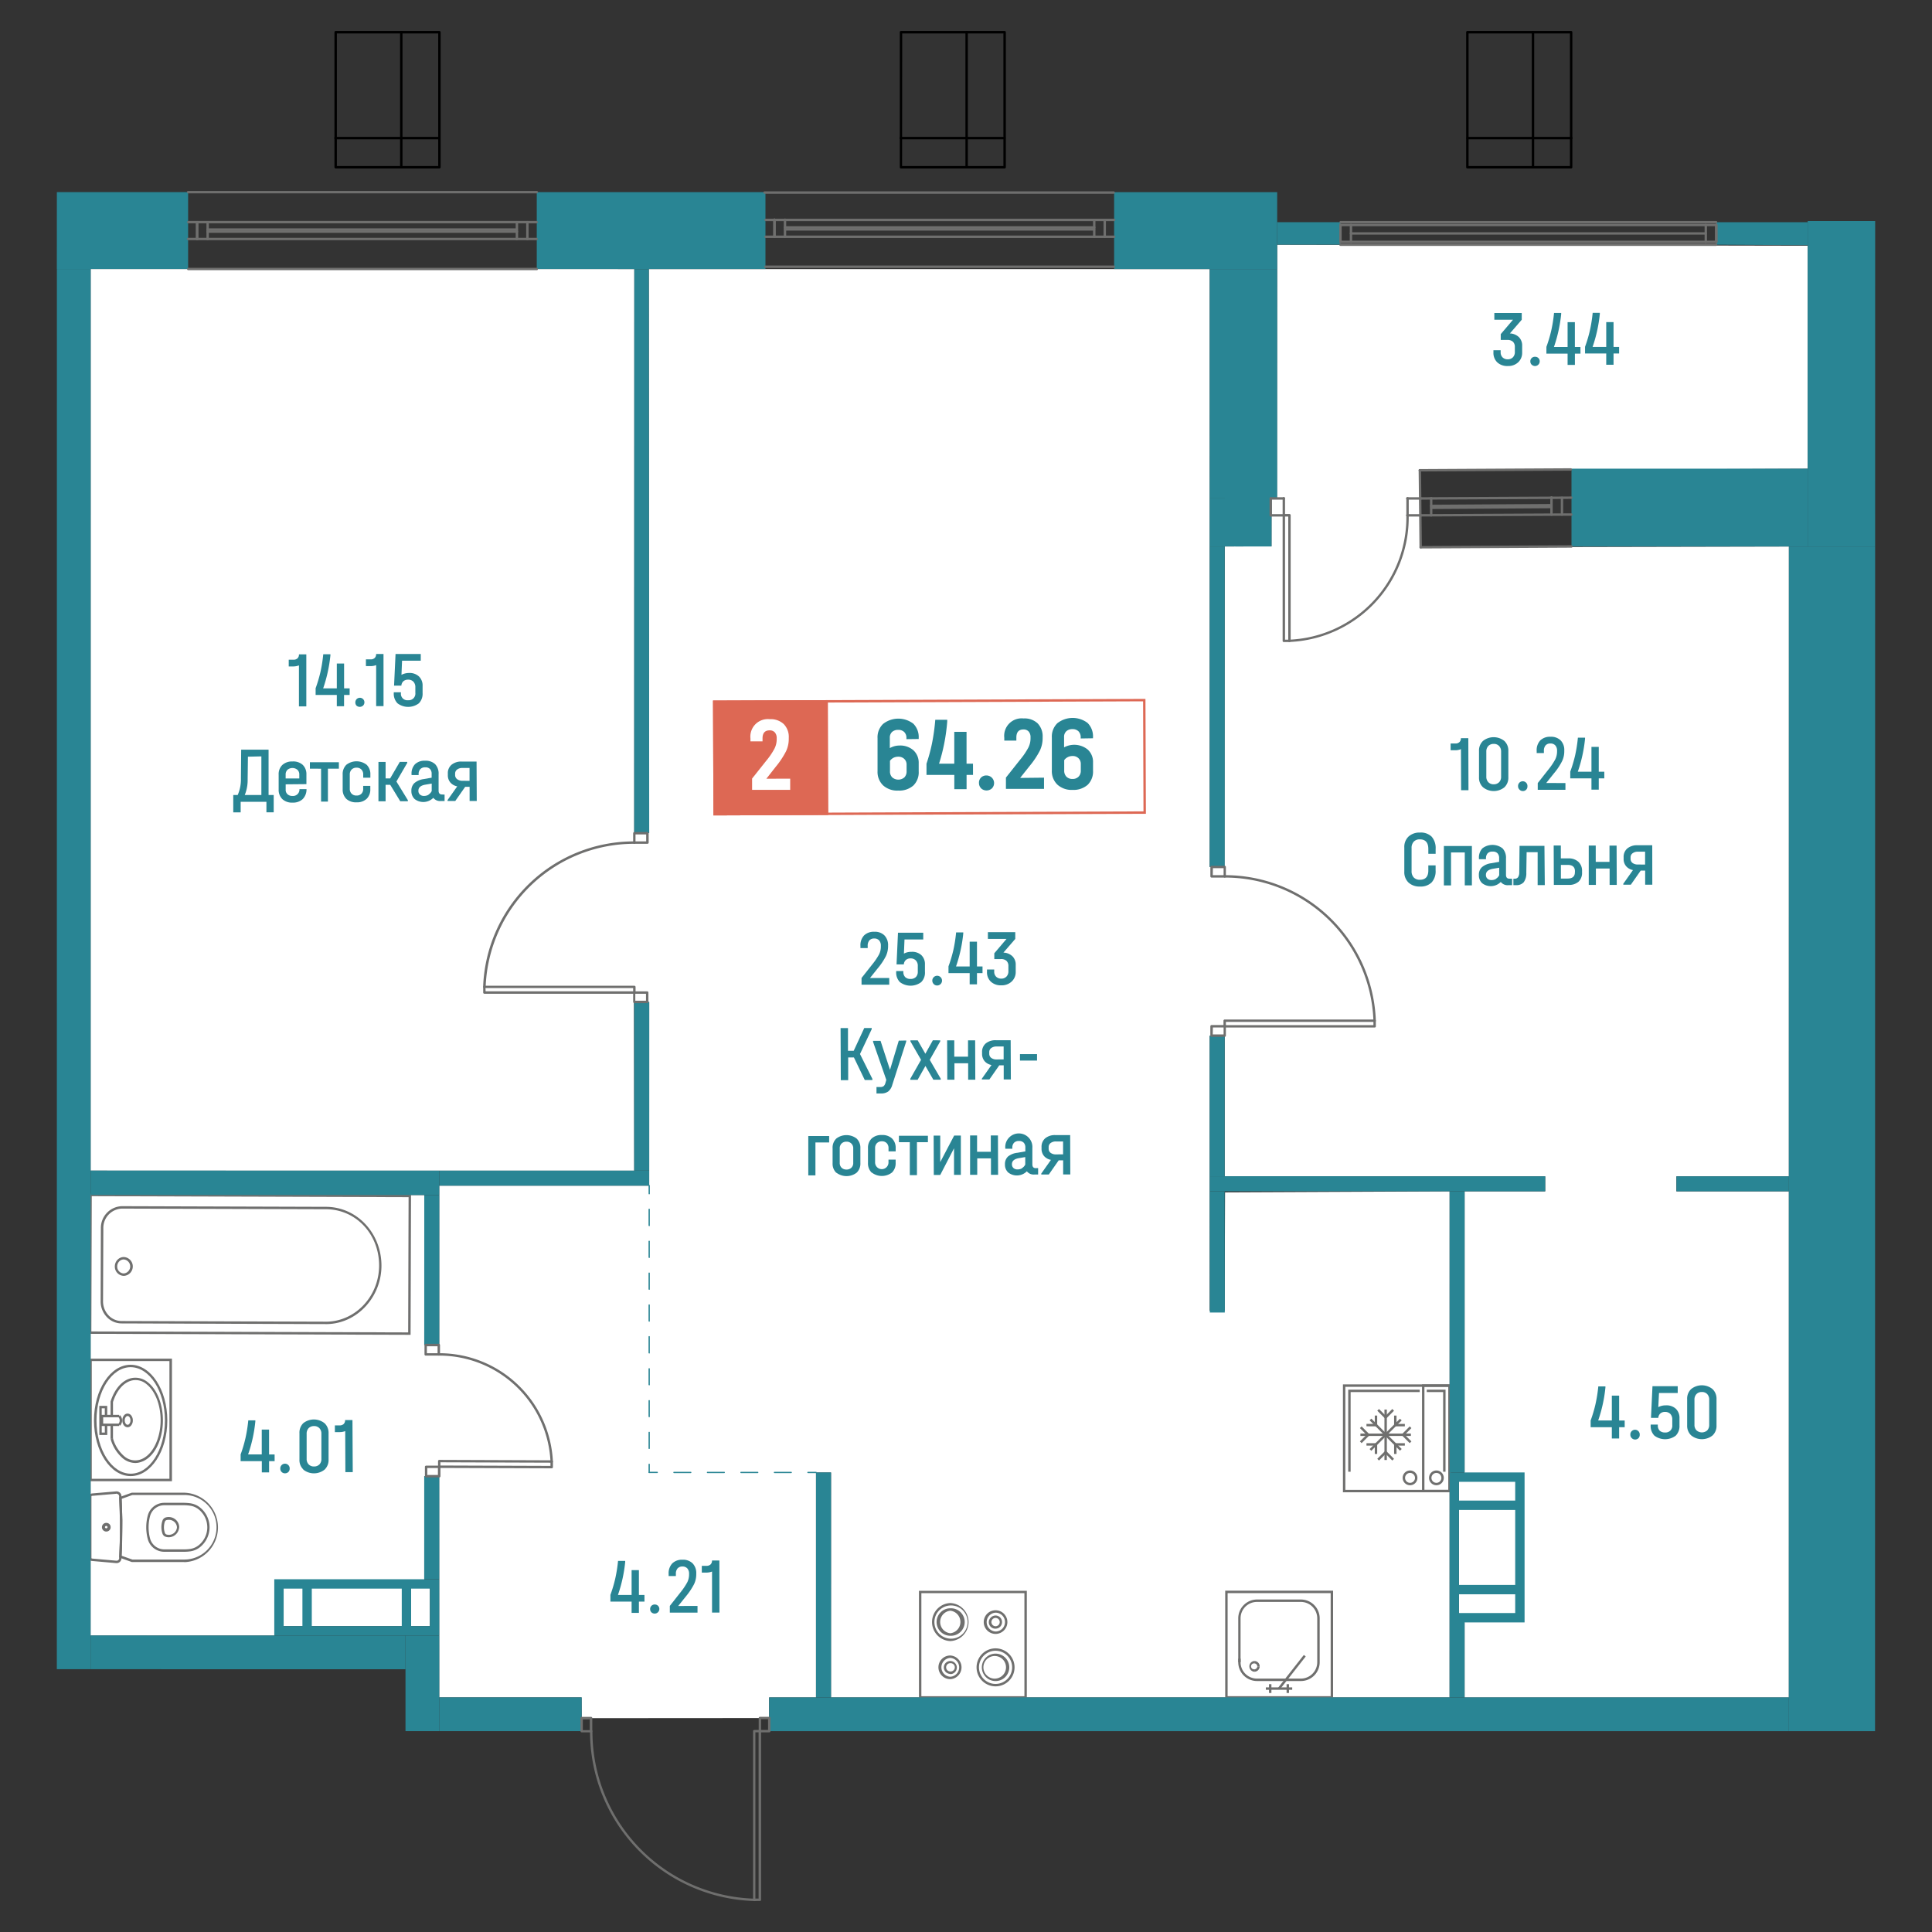 <svg xmlns="http://www.w3.org/2000/svg" viewBox="0 0 600 600"><rect x="0" y="0" width="600" height="600" fill="#333333" stroke="none"/><defs><style>.cls-1{fill:#fff;}.cls-2{fill:#298594;}.cls-3{fill:#6f6f6e;}.cls-4{fill:#dd6854;}</style></defs><g id="_подложка_квартиры" data-name="_подложка квартиры"><polygon class="cls-1" points="180.65 533.59 238.86 533.55 238.86 527.15 253.42 527.15 253.42 457.29 258.08 457.29 258.07 527.15 450.18 527.16 450.19 369.98 380.45 370.3 380.32 407.05 375.67 407.05 375.67 321.66 380.33 321.66 380.33 365.32 479.88 365.32 479.88 369.98 454.84 369.98 454.84 457.28 453.1 460.19 453.1 500.94 454.84 503.86 454.84 527.16 555.55 527.16 555.55 369.98 520.62 369.98 520.62 365.32 555.55 365.33 555.56 169.73 441.2 169.97 440.94 146.06 561.38 145.57 561.38 76.32 396.64 76 396.56 154.73 394.89 154.81 394.87 169.64 380.34 169.72 380.25 269.2 375.68 269.27 375.68 83.56 201.5 83.56 201.57 258.67 196.96 258.78 196.99 83.56 28.15 83.55 28.14 363.56 196.96 363.57 196.88 311.18 201.62 311.18 201.61 368.23 136.41 368.22 136.41 417.7 131.75 417.7 131.76 371.13 28.14 371.13 28.13 507.93 85.18 507.93 88.09 505 133.5 505.01 133.5 493.36 131.75 490.45 131.75 458.45 136.39 458.45 136.41 527.14 180.61 527.14 180.65 533.59"/></g><g id="_площади"><g id="TEXT"><path class="cls-2" d="M95.13,219.38H92.84l0-12.74a4.82,4.82,0,0,1-1.67.33h-1.5v-2.09h1.48a1.7,1.7,0,0,0,1.25-.44,1.59,1.59,0,0,0,.44-1.22h2.29Z"/><path class="cls-2" d="M108.58,215.83h-1.73l0,3.5H104.6l0-3.5-6.58,0v-2.1a42.88,42.88,0,0,0,1.49-5,44.73,44.73,0,0,0,.88-5.54h2.22v.35a45.09,45.09,0,0,1-2.25,10.24l4.24,0,0-7.71h2.26l0,7.71h1.73Z"/><path class="cls-2" d="M110.76,219.2a1.54,1.54,0,0,1,0-2.09,1.46,1.46,0,0,1,1-.41,1.42,1.42,0,0,1,1,.41,1.36,1.36,0,0,1,.41,1,1.38,1.38,0,0,1-.4,1,1.52,1.52,0,0,1-2.08,0Z"/><path class="cls-2" d="M119.11,219.29h-2.29l0-12.74a4.59,4.59,0,0,1-1.67.32h-1.51v-2.1h1.48a1.7,1.7,0,0,0,1.25-.44,1.6,1.6,0,0,0,.44-1.22h2.29Z"/><path class="cls-2" d="M130.12,210.09a3.89,3.89,0,0,1,1.12,2.94v2.22a4.19,4.19,0,0,1-1.16,3.17,5.51,5.51,0,0,1-6.63,0,4.26,4.26,0,0,1-1.16-3.2V215h2.22v.25a2,2,0,0,0,2.23,2.21,2.06,2.06,0,0,0,2.25-2.28v-1.75a2.4,2.4,0,0,0-.61-1.73,2.17,2.17,0,0,0-1.67-.62,2.13,2.13,0,0,0-1.44.49,2,2,0,0,0-.62,1.36h-2.27l.46-9.83,7.83,0v2.09l-5.81,0-.18,4.39A4.87,4.87,0,0,1,127,209,4.23,4.23,0,0,1,130.12,210.09Z"/><path class="cls-2" d="M85,246.9l0,5.37H82.74V249l-8,0,0,3.28h-2.3l0-5.38h1.38a12.14,12.14,0,0,0,1-5.15l.08-8.93,8.51,0,0,14.07Zm-9,0,5.17,0,0-12L77,235l-.09,7A12.27,12.27,0,0,1,76,246.93Z"/><path class="cls-2" d="M88.72,243.58v1.65a1.83,1.83,0,0,0,.58,1.44,2.16,2.16,0,0,0,1.54.52A2,2,0,0,0,93,245.07h2.19A4.27,4.27,0,0,1,94,248.17a4.37,4.37,0,0,1-3.13,1.09,4.41,4.41,0,0,1-3.17-1.07,4,4,0,0,1-1.16-3v-4.61a3.93,3.93,0,0,1,1.13-3,4.43,4.43,0,0,1,3.16-1.1A4.38,4.38,0,0,1,94,237.52a4,4,0,0,1,1.16,3v3Zm.56-4.52a2,2,0,0,0-.57,1.46v1.24l4.24,0v-1.23a1.94,1.94,0,0,0-.59-1.47,2.43,2.43,0,0,0-3.08,0Z"/><path class="cls-2" d="M96.24,238.72v-2l9,0v2h-3.4l0,10.23H99.71l0-10.22Z"/><path class="cls-2" d="M107.58,248.12a4,4,0,0,1-1.16-3l0-4.6a4,4,0,0,1,1.13-3,5.14,5.14,0,0,1,6.33,0,4,4,0,0,1,1.14,3v1h-2.22v-1a2.1,2.1,0,0,0-.56-1.53,2,2,0,0,0-1.52-.58,2.08,2.08,0,0,0-1.53.59,2.14,2.14,0,0,0-.56,1.54l0,4.44a2.05,2.05,0,0,0,.57,1.51,2,2,0,0,0,1.53.57,2,2,0,0,0,1.52-.57,2.09,2.09,0,0,0,.54-1.53v-.89H115v1a4,4,0,0,1-1.12,3,4.37,4.37,0,0,1-3.15,1.1A4.44,4.44,0,0,1,107.58,248.12Z"/><path class="cls-2" d="M126.67,248.51v.32H124.3l-3.12-5.11h-1.43l0,5.13h-2.22l0-12.23h2.22l0,5.13h1.41l3-5.14h2.31v.32l-3.36,5.78Z"/><path class="cls-2" d="M138.07,246.77v2h-1.16a2.67,2.67,0,0,1-2.34-1,4.38,4.38,0,0,1-5.81.37,3.31,3.31,0,0,1-1-2.53,3.12,3.12,0,0,1,.94-2.42,5.62,5.62,0,0,1,2.91-1.24l2.44-.43v-1.19a2.09,2.09,0,0,0-.51-1.51,1.88,1.88,0,0,0-1.46-.52,2,2,0,0,0-1.55.56,2.22,2.22,0,0,0-.52,1.59v.25h-2.2v-.24a4.19,4.19,0,0,1,1.07-3.12,4.25,4.25,0,0,1,3.1-1.09,4.3,4.3,0,0,1,3.15,1.06,4.23,4.23,0,0,1,1.08,3.14l0,5.1c0,.79.36,1.18,1.07,1.18Zm-5,0a2.64,2.64,0,0,0,1-1.1v-2.32l-1.95.33c-1.46.25-2.19.88-2.18,1.88a1.5,1.5,0,0,0,.47,1.19,1.8,1.8,0,0,0,1.28.43A2.66,2.66,0,0,0,133.11,246.8Z"/><path class="cls-2" d="M148.06,248.75h-2.22v-4.39h-1.38l-3.07,4.39H139v-.29l3-4.25a3.75,3.75,0,0,1-2.14-1.2,3.45,3.45,0,0,1-.78-2.29v-.49a3.39,3.39,0,0,1,1.14-2.72,4.66,4.66,0,0,1,3.13-1H148Zm-2.24-6.25,0-4h-2.19a2.56,2.56,0,0,0-1.67.49,1.53,1.53,0,0,0-.62,1.27v.47A1.58,1.58,0,0,0,142,242a2.65,2.65,0,0,0,1.67.48Z"/></g><g id="TEXT-2" data-name="TEXT"><path class="cls-2" d="M276.16,303.72v2.09l-8.6,0v-2.09l3.32-4.2A20.46,20.46,0,0,0,273,296.4a5.4,5.4,0,0,0,.56-2.43v-.25a2.38,2.38,0,0,0-.54-1.67,1.94,1.94,0,0,0-1.51-.59,1.92,1.92,0,0,0-1.53.6,2.52,2.52,0,0,0-.51,1.7v.67h-2.25v-.66a4.41,4.41,0,0,1,1.11-3.25,4.27,4.27,0,0,1,3.19-1.15,4.17,4.17,0,0,1,3.14,1.12,4.31,4.31,0,0,1,1.14,3.15v.24a7.26,7.26,0,0,1-.68,3.06,20,20,0,0,1-2.53,3.78l-2.4,3Z"/><path class="cls-2" d="M286.13,296.62a3.85,3.85,0,0,1,1.12,2.94v2.22A4.15,4.15,0,0,1,286.1,305a5.49,5.49,0,0,1-6.63,0,4.23,4.23,0,0,1-1.15-3.19v-.25h2.22v.25a2.24,2.24,0,0,0,.59,1.65,2.28,2.28,0,0,0,1.64.56,2.31,2.31,0,0,0,1.67-.6,2.27,2.27,0,0,0,.59-1.68V300a2.34,2.34,0,0,0-.61-1.73,2.19,2.19,0,0,0-1.66-.63,2.1,2.1,0,0,0-1.44.5,2,2,0,0,0-.63,1.36h-2.26l.45-9.84,7.84,0v2.1l-5.82,0-.18,4.39a4.76,4.76,0,0,1,2.34-.55A4.23,4.23,0,0,1,286.13,296.62Z"/><path class="cls-2" d="M290,305.63a1.51,1.51,0,1,1,1,.42A1.4,1.4,0,0,1,290,305.63Z"/><path class="cls-2" d="M305.13,302.2h-1.72v3.5h-2.27v-3.5l-6.58,0v-2.09a41.79,41.79,0,0,0,1.5-5,44.82,44.82,0,0,0,.87-5.54h2.22v.34a45.09,45.09,0,0,1-2.25,10.24l4.24,0,0-7.71h2.27l0,7.71h1.72Z"/><path class="cls-2" d="M314.44,297a3.63,3.63,0,0,1,1,2.69v2.1a4,4,0,0,1-1.22,3A4.47,4.47,0,0,1,311,306a4.54,4.54,0,0,1-3.27-1.12,4,4,0,0,1-1.21-3.1v-.69h2.24v.64a2.13,2.13,0,0,0,.61,1.6,2.17,2.17,0,0,0,1.59.59,2.12,2.12,0,0,0,1.61-.64,2.3,2.3,0,0,0,.6-1.69V300a2.13,2.13,0,0,0-.59-1.59,2.42,2.42,0,0,0-1.79-.56h-2v-1.8l3.8-4.47-5.79,0v-2.09l8.5,0v2.1l-3.68,4.25A4.21,4.21,0,0,1,314.44,297Z"/><path class="cls-2" d="M270.93,335.06v.34h-2.37l-3.37-7h-1.78l0,7.05h-2.29l-.07-16.17h2.3l0,7.05h1.78l3.27-7.06h2.32v.34l-3.64,7.73Z"/><path class="cls-2" d="M281.43,323.14v.32l-4.33,13.47a3.91,3.91,0,0,1-1.27,2.05,3.72,3.72,0,0,1-2.27.6H272.2v-2h1.16a1.7,1.7,0,0,0,1.06-.27,2,2,0,0,0,.56-1l.27-.94-4.11-11.81v-.32h2.32l2.94,9,2.72-9.05Z"/><path class="cls-2" d="M292.15,335v.32h-2.29l-2.46-4.28-2.42,4.3h-2.27V335l3.33-5.86-3.3-5.73v-.32H285l2.38,4.16,2.32-4.17H292v.32l-3.26,5.75Z"/><path class="cls-2" d="M296.36,323.08l0,5.08,4.27,0,0-5.07h2.21l.05,12.22h-2.22l0-5.1h-4.26l0,5.1h-2.22l-.05-12.22Z"/><path class="cls-2" d="M313.93,335.24h-2.22v-4.39h-1.38l-3.07,4.39h-2.34V335l3-4.25a3.74,3.74,0,0,1-2.15-1.2,3.51,3.51,0,0,1-.78-2.29v-.49a3.4,3.4,0,0,1,1.14-2.72,4.69,4.69,0,0,1,3.14-1l4.6,0ZM311.69,329l0-4h-2.19a2.63,2.63,0,0,0-1.67.48,1.53,1.53,0,0,0-.61,1.28v.47a1.58,1.58,0,0,0,.62,1.31,2.66,2.66,0,0,0,1.68.48Z"/><path class="cls-2" d="M322.06,327.37v2l-5.3,0v-2Z"/><path class="cls-2" d="M257.5,352.8v2l-4.26,0,0,10.22h-2.22l0-12.22Z"/><path class="cls-2" d="M259.75,364.25a3.89,3.89,0,0,1-1.18-3l0-4.61a3.92,3.92,0,0,1,1.16-3.06,5.2,5.2,0,0,1,6.29,0,3.93,3.93,0,0,1,1.18,3l0,4.61a3.88,3.88,0,0,1-1.16,3,5.2,5.2,0,0,1-6.29,0Zm4.65-1.6a2,2,0,0,0,.58-1.55l0-4.43a2,2,0,0,0-2.1-2.11,2.11,2.11,0,0,0-1.52.56,2.09,2.09,0,0,0-.57,1.57l0,4.43a2.05,2.05,0,0,0,.58,1.54,2.12,2.12,0,0,0,1.52.55A2.07,2.07,0,0,0,264.4,362.65Z"/><path class="cls-2" d="M270.72,364.19a4,4,0,0,1-1.16-3l0-4.61a4,4,0,0,1,1.13-3,4.4,4.4,0,0,1,3.17-1.09,4.36,4.36,0,0,1,3.16,1.07,4,4,0,0,1,1.14,3v1h-2.22v-1a2.17,2.17,0,0,0-.56-1.54,2,2,0,0,0-1.52-.58,2.08,2.08,0,0,0-1.53.59,2.14,2.14,0,0,0-.56,1.54l0,4.44a2.08,2.08,0,1,0,4.16,0v-.89h2.22v1a4,4,0,0,1-1.12,3,5.14,5.14,0,0,1-6.32,0Z"/><path class="cls-2" d="M279.17,354.72v-2l9,0v2h-3.4l0,10.23h-2.22l0-10.23Z"/><path class="cls-2" d="M292,352.67l0,8.23,4.33-8.25h2.07l0,12.22h-2.12l0-8.26L292,364.89h-2l-.05-12.22Z"/><path class="cls-2" d="M303.44,352.63l0,5.07h4.26l0-5.08h2.22l.05,12.23h-2.22l0-5.1-4.26,0,0,5.1h-2.22l0-12.22Z"/><path class="cls-2" d="M322.4,362.76v2h-1.16a2.69,2.69,0,0,1-2.34-1,4.38,4.38,0,0,1-5.8.36,3.28,3.28,0,0,1-1-2.53,3.16,3.16,0,0,1,.94-2.42A5.62,5.62,0,0,1,316,358l2.43-.43v-1.18a2.1,2.1,0,0,0-.51-1.52,1.92,1.92,0,0,0-1.47-.52,2,2,0,0,0-1.55.56,2.18,2.18,0,0,0-.51,1.59v.25h-2.19v-.24a4.19,4.19,0,0,1,1.08-3.12,4.21,4.21,0,0,1,7.33,3.11l0,5.1c0,.79.35,1.18,1.06,1.18Zm-5,0a2.52,2.52,0,0,0,1-1.1v-2.32l-1.95.33c-1.46.25-2.19.88-2.18,1.88a1.53,1.53,0,0,0,.47,1.19,1.8,1.8,0,0,0,1.28.43A2.64,2.64,0,0,0,317.44,362.79Z"/><path class="cls-2" d="M332.39,364.74h-2.22v-4.39h-1.38l-3.07,4.4h-2.34v-.29l3-4.25a3.77,3.77,0,0,1-2.15-1.2,3.45,3.45,0,0,1-.77-2.29v-.49a3.42,3.42,0,0,1,1.14-2.72,4.69,4.69,0,0,1,3.14-1h4.61Zm-2.24-6.25v-4h-2.2a2.65,2.65,0,0,0-1.67.49,1.52,1.52,0,0,0-.61,1.27v.47a1.57,1.57,0,0,0,.62,1.31,2.66,2.66,0,0,0,1.68.48Z"/></g><g id="TEXT-3" data-name="TEXT"><path class="cls-2" d="M456.05,245.4h-2.29l-.05-12.75A4.4,4.4,0,0,1,452,233h-1.5v-2.1H452a1.74,1.74,0,0,0,1.25-.44,1.6,1.6,0,0,0,.44-1.22H456Z"/><path class="cls-2" d="M460.57,244.5a4,4,0,0,1-1.25-3.11l0-8.16a4.06,4.06,0,0,1,1.23-3.12,5.3,5.3,0,0,1,6.64,0,4.07,4.07,0,0,1,1.24,3.11l0,8.16a4.08,4.08,0,0,1-1.22,3.12,5.3,5.3,0,0,1-6.64,0Zm5-1.58a2.39,2.39,0,0,0,.61-1.73l0-7.78a2.43,2.43,0,0,0-.63-1.74,2.21,2.21,0,0,0-1.68-.65,2.27,2.27,0,0,0-1.66.65,2.43,2.43,0,0,0-.62,1.75l0,7.79a2.38,2.38,0,0,0,.64,1.72,2.21,2.21,0,0,0,1.66.64A2.25,2.25,0,0,0,465.56,242.92Z"/><path class="cls-2" d="M471.88,245.21a1.37,1.37,0,0,1-.43-1,1.46,1.46,0,1,1,2.91,0,1.39,1.39,0,0,1-1.45,1.46A1.4,1.4,0,0,1,471.88,245.21Z"/><path class="cls-2" d="M486.16,243.19v2.09l-8.6,0v-2.09l3.31-4.2a19.74,19.74,0,0,0,2.12-3.15,5.55,5.55,0,0,0,.57-2.43v-.25a2.38,2.38,0,0,0-.55-1.67,1.92,1.92,0,0,0-1.51-.59,1.89,1.89,0,0,0-1.52.6,2.52,2.52,0,0,0-.51,1.7v.67h-2.24v-.66a4.45,4.45,0,0,1,1.1-3.25,4.28,4.28,0,0,1,3.19-1.15,4.22,4.22,0,0,1,3.15,1.12,4.26,4.26,0,0,1,1.13,3.15v.24a7,7,0,0,1-.68,3.06,19.34,19.34,0,0,1-2.52,3.78l-2.4,3Z"/><path class="cls-2" d="M498.23,241.73h-1.72v3.5h-2.27v-3.5l-6.58,0v-2.1a41.65,41.65,0,0,0,1.5-5,45.12,45.12,0,0,0,.87-5.54h2.22v.35A44.89,44.89,0,0,1,490,239.67h4.24l0-7.72h2.27l0,7.72h1.72Z"/><path class="cls-2" d="M437.43,274.09a4.47,4.47,0,0,1-1.31-3.41l0-7.44a4.47,4.47,0,0,1,1.29-3.42,5,5,0,0,1,3.57-1.26,4.79,4.79,0,0,1,3.64,1.28,5.36,5.36,0,0,1,1.23,3.83v1.48h-2.27v-1.48c0-2-.89-3-2.63-3a2.47,2.47,0,0,0-1.9.72,2.79,2.79,0,0,0-.67,2l0,7.13a2.8,2.8,0,0,0,.69,2,2.52,2.52,0,0,0,1.91.7c1.74,0,2.61-1,2.6-2.94v-1.53h2.26v1.53a5.18,5.18,0,0,1-1.22,3.75,4.8,4.8,0,0,1-3.62,1.29A5,5,0,0,1,437.43,274.09Z"/><path class="cls-2" d="M457.11,262.74l0,12.22h-2.21l0-10.22h-4.27l0,10.23h-2.22l0-12.23Z"/><path class="cls-2" d="M469.59,272.9v2h-1.16a2.69,2.69,0,0,1-2.35-1,4.36,4.36,0,0,1-5.8.37,3.31,3.31,0,0,1-1-2.53,3.12,3.12,0,0,1,.94-2.42,5.54,5.54,0,0,1,2.91-1.24l2.44-.43V266.5a2.09,2.09,0,0,0-.51-1.51,1.9,1.9,0,0,0-1.47-.52A2,2,0,0,0,462,265a2.27,2.27,0,0,0-.51,1.59v.24h-2.19v-.24a4.19,4.19,0,0,1,1.07-3.13,5.1,5.1,0,0,1,6.25,0,4.23,4.23,0,0,1,1.08,3.14l0,5.1c0,.79.36,1.18,1.07,1.18Zm-5,0a2.51,2.51,0,0,0,1-1.1v-2.32l-1.94.33c-1.46.25-2.19.88-2.18,1.88a1.5,1.5,0,0,0,.47,1.19,1.8,1.8,0,0,0,1.28.43A2.61,2.61,0,0,0,464.62,272.93Z"/><path class="cls-2" d="M479.75,274.88h-2.22l0-10.23h-3.42l-.1,6.43a4.67,4.67,0,0,1-.8,2.9,3,3,0,0,1-2.41.91H470v-2h.45a1.2,1.2,0,0,0,1-.47,2.67,2.67,0,0,0,.37-1.48l.09-8.26,7.73,0Z"/><path class="cls-2" d="M490.22,267.67a3.8,3.8,0,0,1,1.1,2.92v.3a3.81,3.81,0,0,1-1.07,2.92,4.42,4.42,0,0,1-3.13,1l-4.56,0-.05-12.23h2.22l0,4h2.34A4.4,4.4,0,0,1,490.22,267.67Zm-1.1,2.93c0-1.31-.75-2-2.25-2h-2.12l0,4.24h2.12c1.49,0,2.24-.67,2.23-2Z"/><path class="cls-2" d="M495.57,262.59l0,5.08,4.27,0,0-5.07h2.21l.05,12.22h-2.22l0-5.1-4.26,0,0,5.1H493.4l0-12.23Z"/><path class="cls-2" d="M513.14,274.75h-2.22v-4.39h-1.38l-3.07,4.39h-2.34v-.29l3-4.25A3.72,3.72,0,0,1,505,269a3.45,3.45,0,0,1-.77-2.29v-.49a3.42,3.42,0,0,1,1.14-2.72,4.69,4.69,0,0,1,3.14-1h4.61Zm-2.24-6.25v-4h-2.2A2.59,2.59,0,0,0,507,265a1.52,1.52,0,0,0-.61,1.27v.47A1.57,1.57,0,0,0,507,268a2.66,2.66,0,0,0,1.68.48Z"/></g><g id="TEXT-4" data-name="TEXT"><path class="cls-2" d="M85.29,453.77H83.57v3.5H81.31v-3.5l-6.58,0v-2.09a41.27,41.27,0,0,0,1.5-5.05,46.52,46.52,0,0,0,.88-5.53H79.3v.34a44.33,44.33,0,0,1-2.25,10.24l4.24,0,0-7.71h2.27l0,7.72h1.72Z"/><path class="cls-2" d="M87.47,457.14a1.4,1.4,0,0,1-.42-1,1.46,1.46,0,1,1,2.91,0,1.45,1.45,0,0,1-.4,1,1.46,1.46,0,0,1-1,.41A1.42,1.42,0,0,1,87.47,457.14Z"/><path class="cls-2" d="M94.21,456.36A4,4,0,0,1,93,453.25l0-8.16A4.11,4.11,0,0,1,94.16,442a5.3,5.3,0,0,1,6.64,0,4.07,4.07,0,0,1,1.24,3.11l0,8.16a4.09,4.09,0,0,1-1.22,3.12,5.3,5.3,0,0,1-6.64,0Zm5-1.58a2.38,2.38,0,0,0,.6-1.73l0-7.79a2.41,2.41,0,0,0-.62-1.73,2.21,2.21,0,0,0-1.68-.65,2.25,2.25,0,0,0-1.66.65,2.43,2.43,0,0,0-.62,1.75l0,7.79a2.34,2.34,0,0,0,.64,1.72,2.21,2.21,0,0,0,1.66.64A2.25,2.25,0,0,0,99.2,454.78Z"/><path class="cls-2" d="M109.55,457.18h-2.29l-.05-12.74a4.55,4.55,0,0,1-1.67.32H104v-2.09h1.48a1.7,1.7,0,0,0,1.25-.44,1.59,1.59,0,0,0,.44-1.22h2.29Z"/></g><g id="TEXT-5" data-name="TEXT"><path class="cls-2" d="M200.15,497.39h-1.73l0,3.5h-2.27v-3.5l-6.58,0v-2.1a41.05,41.05,0,0,0,1.49-5,45,45,0,0,0,.88-5.54h2.22v.35a44.89,44.89,0,0,1-2.25,10.23h4.24l0-7.72h2.27l0,7.72h1.72Z"/><path class="cls-2" d="M202.33,500.75a1.38,1.38,0,0,1-.42-1,1.39,1.39,0,0,1,1.45-1.46,1.45,1.45,0,0,1,1,.4,1.46,1.46,0,0,1,.41,1,1.46,1.46,0,0,1-2.49,1Z"/><path class="cls-2" d="M216.62,498.73v2.09l-8.6,0v-2.1l3.31-4.2a20.46,20.46,0,0,0,2.12-3.15A5.48,5.48,0,0,0,214,489v-.25a2.43,2.43,0,0,0-.55-1.67,2,2,0,0,0-1.51-.59,2,2,0,0,0-1.52.6,2.49,2.49,0,0,0-.52,1.7v.67h-2.25v-.67a4.47,4.47,0,0,1,1.11-3.24,4.25,4.25,0,0,1,3.19-1.16,4.19,4.19,0,0,1,3.14,1.12,4.31,4.31,0,0,1,1.14,3.15v.25a7.17,7.17,0,0,1-.68,3.06,21,21,0,0,1-2.52,3.78l-2.41,3Z"/><path class="cls-2" d="M223.43,500.8h-2.3l0-12.75a4.45,4.45,0,0,1-1.68.33h-1.5v-2.1h1.48a1.74,1.74,0,0,0,1.25-.44,1.6,1.6,0,0,0,.44-1.22h2.29Z"/></g><g id="TEXT-6" data-name="TEXT"><path class="cls-2" d="M504.56,443.23h-1.72v3.5h-2.27v-3.5l-6.58,0v-2.09a41.27,41.27,0,0,0,1.5-5.05,46.52,46.52,0,0,0,.88-5.53h2.21v.34a44.86,44.86,0,0,1-2.25,10.24l4.24,0,0-7.71h2.27l0,7.72h1.72Z"/><path class="cls-2" d="M506.74,446.6a1.4,1.4,0,0,1-.42-1,1.46,1.46,0,1,1,2.91,0,1.45,1.45,0,0,1-.4,1.05,1.46,1.46,0,0,1-1.05.41A1.42,1.42,0,0,1,506.74,446.6Z"/><path class="cls-2" d="M520.46,437.52a3.89,3.89,0,0,1,1.12,2.94v2.22a4.19,4.19,0,0,1-1.16,3.17,5.49,5.49,0,0,1-6.63,0,4.24,4.24,0,0,1-1.16-3.19v-.25h2.22v.25a2.2,2.2,0,0,0,.59,1.65,2.26,2.26,0,0,0,1.64.56,2.07,2.07,0,0,0,2.26-2.28v-1.75a2.42,2.42,0,0,0-.61-1.74,2.25,2.25,0,0,0-1.67-.62,2.13,2.13,0,0,0-1.44.5,2,2,0,0,0-.62,1.36h-2.27l.46-9.84,7.84,0v2.1l-5.81,0L515,437a4.76,4.76,0,0,1,2.34-.55A4.18,4.18,0,0,1,520.46,437.52Z"/><path class="cls-2" d="M525.21,445.78a4.07,4.07,0,0,1-1.25-3.11l0-8.16a4.08,4.08,0,0,1,1.24-3.12,5.28,5.28,0,0,1,6.64,0,4.1,4.1,0,0,1,1.24,3.11l0,8.16a4.06,4.06,0,0,1-1.22,3.12,5.28,5.28,0,0,1-6.64,0Zm5-1.58a2.4,2.4,0,0,0,.6-1.73l0-7.79a2.41,2.41,0,0,0-.62-1.73,2.18,2.18,0,0,0-1.68-.65,2.21,2.21,0,0,0-1.66.65,2.43,2.43,0,0,0-.62,1.75l0,7.79a2.36,2.36,0,0,0,.64,1.72,2.51,2.51,0,0,0,3.34,0Z"/></g><g id="TEXT-7" data-name="TEXT"><path class="cls-2" d="M471.72,104.71a3.66,3.66,0,0,1,1,2.7v2.09a4,4,0,0,1-1.22,3,4.47,4.47,0,0,1-3.22,1.17,4.54,4.54,0,0,1-3.27-1.12,4.06,4.06,0,0,1-1.21-3.1v-.69h2.24v.64a2.15,2.15,0,0,0,.61,1.6,2.22,2.22,0,0,0,1.59.59,2.19,2.19,0,0,0,1.62-.64,2.3,2.3,0,0,0,.59-1.69v-1.53a2.17,2.17,0,0,0-.59-1.6,2.51,2.51,0,0,0-1.79-.56h-2v-1.8l3.8-4.47-5.79,0v-2.1l8.51,0v2.1l-3.68,4.25A4.25,4.25,0,0,1,471.72,104.71Z"/><path class="cls-2" d="M475.68,113.26a1.38,1.38,0,0,1-.42-1,1.39,1.39,0,0,1,1.45-1.46,1.39,1.39,0,0,1,1.46,1.45,1.46,1.46,0,0,1-2.49,1Z"/><path class="cls-2" d="M490.83,109.83H489.1l0,3.49h-2.27l0-3.5-6.58,0v-2.1a42.88,42.88,0,0,0,1.49-5,44.73,44.73,0,0,0,.88-5.54h2.22v.34a45.09,45.09,0,0,1-2.25,10.24l4.24,0,0-7.71h2.26l0,7.71h1.73Z"/><path class="cls-2" d="M502.83,109.78H501.1l0,3.5h-2.27l0-3.5-6.58,0v-2.09a41.72,41.72,0,0,0,1.49-5,44.86,44.86,0,0,0,.88-5.53h2.22v.34a44.86,44.86,0,0,1-2.25,10.24l4.24,0,0-7.71h2.27l0,7.72h1.73Z"/></g></g><g id="_с_у" data-name="_с/у"><g id="SPLINE"><path class="cls-3" d="M101.59,411.21,37.78,411a6.29,6.29,0,0,1-4.62-2,7,7,0,0,1-1.9-4.85l.07-22.72a6.73,6.73,0,0,1,6.55-6.84h0l63.31.2c9.45,0,17,7.83,17.27,17.76S111.15,411,101.59,411.21Zm-63.81-.95,63.8.2c9.13-.24,16.38-8.28,16.15-17.92s-7.48-17-16.52-17l-63.32-.2h0a6,6,0,0,0-5.8,6.1L32,404.13a6.3,6.3,0,0,0,1.69,4.34,5.59,5.59,0,0,0,4.08,1.79Z"/></g><g id="SPLINE-2" data-name="SPLINE"><path class="cls-3" d="M38.45,396.23h0a2.87,2.87,0,0,1-2.79-2.93,3,3,0,0,1,.82-2.06,2.73,2.73,0,0,1,2-.86h0a2.93,2.93,0,0,1,0,5.85Zm0-5.1a2,2,0,0,0-1.44.63,2.23,2.23,0,0,0-.61,1.54h0a2.11,2.11,0,0,0,2,2.18h0a2.18,2.18,0,0,0,0-4.35Z"/></g><g id="LWPOLYLINE"><path class="cls-3" d="M127.51,414.54h-.37l-99.52-.31.13-43.5h.38l99.52.31Zm-99.14-1.05,98.39.3.13-42-98.39-.3Z"/></g><g id="POLYLINE"><path class="cls-3" d="M27.78,460l0-38.06,25.62,0,0,38.06Zm.72-37.31,0,36.56,24.12,0,0-36.56Z"/></g><g id="SPLINE-3" data-name="SPLINE"><path class="cls-3" d="M37.24,442.77l-.49-.57a1.15,1.15,0,0,0,.28-.39,1.61,1.61,0,0,0-.28-1.75l.49-.57a2.34,2.34,0,0,1,.47,2.63A1.73,1.73,0,0,1,37.24,442.77Z"/></g><g id="SPLINE-4" data-name="SPLINE"><path class="cls-3" d="M39.62,443.25a1.51,1.51,0,0,1-1.19-.67,2.45,2.45,0,0,1-.44-1.46,2.4,2.4,0,0,1,.63-1.68,1.39,1.39,0,0,1,1-.44h0a1.48,1.48,0,0,1,1.19.67,2.44,2.44,0,0,1,.44,1.45,2.41,2.41,0,0,1-.63,1.69,1.43,1.43,0,0,1-1,.44Zm0-3.5h0a.68.68,0,0,0-.47.22,1.65,1.65,0,0,0-.41,1.15,1.76,1.76,0,0,0,.3,1,.77.77,0,0,0,.59.36h0a.68.68,0,0,0,.47-.22,1.67,1.67,0,0,0,.41-1.16,1.75,1.75,0,0,0-.3-1A.75.75,0,0,0,39.62,439.75Z"/></g><g id="SPLINE-5" data-name="SPLINE"><path class="cls-3" d="M40.58,458.42c-6.27,0-11.38-7.75-11.39-17.28s5.09-17.3,11.37-17.3h0c6.28,0,11.39,7.75,11.4,17.28s-5.1,17.29-11.37,17.3Zm0-33.83h0c-5.86,0-10.63,7.43-10.62,16.55s4.78,16.53,10.64,16.53h0c5.86,0,10.62-7.43,10.62-16.55S46.42,424.59,40.56,424.59Z"/></g><g id="SPLINE-6" data-name="SPLINE"><path class="cls-3" d="M42.06,454.35a6.28,6.28,0,0,1-3.88-1.42,12.23,12.23,0,0,1-3.82-6l.72-.23a11.47,11.47,0,0,0,3.56,5.6,5.19,5.19,0,0,0,4.89,1c2.39-.75,4.4-3.17,5.5-6.65,2-6.21.36-13.76-3.57-16.82a5.19,5.19,0,0,0-4.89-1c-2.38.74-4.38,3.14-5.48,6.59v4.32h-.75v-4.49c1.18-3.72,3.36-6.32,6-7.14a6,6,0,0,1,5.57,1.17c4.16,3.24,5.87,11.15,3.82,17.64-1.17,3.71-3.36,6.32-6,7.13A5.46,5.46,0,0,1,42.06,454.35Z"/></g><g id="POLYLINE-2" data-name="POLYLINE"><rect class="cls-3" x="34.34" y="442.48" width="0.75" height="4.37"/></g><g id="LWPOLYLINE-2" data-name="LWPOLYLINE"><polygon class="cls-3" points="30.85 445.65 30.84 436.61 33.3 436.61 33.3 439.78 32.55 439.78 32.55 437.36 31.59 437.36 31.6 444.9 32.56 444.9 32.55 442.49 33.3 442.49 33.31 445.65 30.85 445.65"/></g><g id="LWPOLYLINE-3" data-name="LWPOLYLINE"><polygon class="cls-3" points="31.29 442.86 31.29 439.4 36.99 439.4 36.99 440.15 32.04 440.15 32.04 442.11 37 442.11 37 442.86 31.29 442.86"/></g><g id="SPLINE-7" data-name="SPLINE"><path class="cls-3" d="M52.45,477.41a3.2,3.2,0,0,1-1-.15,1.54,1.54,0,0,1-1-1,6.24,6.24,0,0,1,0-4,1.55,1.55,0,0,1,1-1h0a3.33,3.33,0,0,1,3.12.68,3.25,3.25,0,0,1,1.09,2.25,3.17,3.17,0,0,1-.14.81A3.28,3.28,0,0,1,52.45,477.41Zm-.73-5.33h0a.79.79,0,0,0-.52.49,5.45,5.45,0,0,0,0,3.48.79.79,0,0,0,.51.5,2.51,2.51,0,0,0,3.14-1.67,2.36,2.36,0,0,0,.11-.59,2.48,2.48,0,0,0-.84-1.68A2.55,2.55,0,0,0,52.3,472,2.83,2.83,0,0,0,51.72,472.08Z"/></g><g id="SPLINE-8" data-name="SPLINE"><path class="cls-3" d="M57.16,481.92H51A5.31,5.31,0,0,1,45.9,478a14.24,14.24,0,0,1,0-7.36A5.3,5.3,0,0,1,51,466.71h6.13a17,17,0,0,1,2,.15,6.26,6.26,0,0,1,3.06,1.36,6.86,6.86,0,0,1,1.11,1.11,7.89,7.89,0,0,1-1.12,11.1,6.23,6.23,0,0,1-3.07,1.35h0A13.49,13.49,0,0,1,57.16,481.92ZM51,467.46a4.56,4.56,0,0,0-4.39,3.36,13.61,13.61,0,0,0,0,7A4.57,4.57,0,0,0,51,481.17h6.14a13.76,13.76,0,0,0,1.92-.13h0a5.47,5.47,0,0,0,2.69-1.19,7.12,7.12,0,0,0,1-10.05,6.75,6.75,0,0,0-1-1,5.38,5.38,0,0,0-2.69-1.19,14,14,0,0,0-1.94-.15H51Z"/></g><g id="SPLINE-9" data-name="SPLINE"><path class="cls-3" d="M57.25,485.1h0l-16.32,0c-1.23-.43-2.45-.87-3.66-1.33l-.26-.09.24-6.63,0-4.92L37,465l.26-.1c1.21-.46,2.43-.9,3.66-1.33l.12,0,16.19,0a10.79,10.79,0,0,1,0,21.57Zm-16.14-.77,16.13,0h0a10,10,0,0,0,10-10,10,10,0,0,0-10-10.05l-16.13,0-3.33,1.2.22,6.62-.14,8.83-.1,2.22Q39.43,483.75,41.11,484.33Z"/></g><g id="SPLINE-10" data-name="SPLINE"><path class="cls-3" d="M33,475.44a1.15,1.15,0,0,1-.81-2,1.06,1.06,0,0,1,.82-.34,1.16,1.16,0,1,1,0,2.31Zm0-1.56a.41.41,0,0,0-.41.41h0a.41.41,0,0,0,.81,0,.41.41,0,0,0-.4-.41Z"/></g><g id="SPLINE-11" data-name="SPLINE"><path class="cls-3" d="M33,475.64h0a1.35,1.35,0,0,1-1.34-1.35h0A1.35,1.35,0,1,1,33,475.64Zm-.6-1.35a.6.6,0,0,0,.6.6h0a.59.59,0,0,0,.59-.6.59.59,0,0,0-.59-.6A.6.6,0,0,0,32.42,474.29Z"/></g><g id="SPLINE-12" data-name="SPLINE"><path class="cls-3" d="M36.21,485.44h-.14l-7.55-.67a.93.93,0,0,1-.86-.95l0-19.06a1,1,0,0,1,.87-.95l7.55-.65,0,.37v-.37a1.53,1.53,0,0,1,1.64,1.44,174.56,174.56,0,0,1,0,19.41,1.55,1.55,0,0,1-.54,1.08A1.48,1.48,0,0,1,36.21,485.44Zm-.08-21.92,0,.38-7.54.65a.2.2,0,0,0-.19.2l0,19.06a.2.2,0,0,0,.18.21l7.55.67A.78.78,0,0,0,37,484a173.48,173.48,0,0,0,0-19.35.78.78,0,0,0-.82-.73Z"/></g></g><g id="_кухни"><g id="SPLINE-13" data-name="SPLINE"><path class="cls-3" d="M391.21,517.5h-.75a.92.92,0,0,0-.92-.91v-.75A1.67,1.67,0,0,1,391.21,517.5Z"/></g><g id="SPLINE-14" data-name="SPLINE"><path class="cls-3" d="M389.54,519.17a1.67,1.67,0,0,1,0-3.33v.75a.92.92,0,1,0,0,1.83Z"/></g><g id="SPLINE-15" data-name="SPLINE"><path class="cls-3" d="M389.54,519.17v-.75a.92.92,0,0,0,.92-.92h.75A1.67,1.67,0,0,1,389.54,519.17Z"/></g><g id="POLYLINE-3" data-name="POLYLINE"><rect class="cls-3" x="384.55" y="515.12" width="0.75" height="1.1"/></g><g id="SPLINE-16" data-name="SPLINE"><path class="cls-3" d="M404,522.06H390.39a5.84,5.84,0,0,1-5.84-5.83V502.58a5.85,5.85,0,0,1,5.84-5.84H404a5.85,5.85,0,0,1,5.84,5.84v13.64A5.84,5.84,0,0,1,404,522.06Zm-13.64-24.57a5.09,5.09,0,0,0-5.09,5.09v13.64a5.09,5.09,0,0,0,5.09,5.08H404a5.09,5.09,0,0,0,5.08-5.09V502.58a5.1,5.1,0,0,0-5.09-5.09Z"/></g><g id="POLYLINE-4" data-name="POLYLINE"><rect class="cls-3" x="393.12" y="524.03" width="8.19" height="0.75"/></g><g id="POLYLINE-5" data-name="POLYLINE"><rect class="cls-3" x="399.56" y="523.04" width="0.75" height="2.73"/></g><g id="POLYLINE-6" data-name="POLYLINE"><rect class="cls-3" x="394.1" y="523.04" width="0.75" height="2.73"/></g><g id="POLYLINE-7" data-name="POLYLINE"><rect class="cls-3" x="394.74" y="518.95" width="12.94" height="0.75" transform="translate(-255.02 514.34) rotate(-51.88)"/></g><g id="LWPOLYLINE-4" data-name="LWPOLYLINE"><path class="cls-3" d="M414,527.51h-33.5V494H414Zm-32.75-.75h32v-32h-32Z"/></g><g id="POLYLINE-8" data-name="POLYLINE"><path class="cls-3" d="M318.89,527.54l-33.5,0,0-33.5h33.5Zm-32.75-.77,32,0,0-32h-32Z"/></g><g id="SPLINE-17" data-name="SPLINE"><path class="cls-3" d="M295.12,509.65h0a5.91,5.91,0,0,1,0-11.81h0a5.91,5.91,0,0,1,0,11.81Zm0-11.06a5.16,5.16,0,0,0,0,10.31h0a5.16,5.16,0,1,0,0-10.31h0Z"/></g><g id="SPLINE-18" data-name="SPLINE"><path class="cls-3" d="M295.12,508h0a4.26,4.26,0,0,1-3-7.28,4.23,4.23,0,0,1,3-1.25h0a4.27,4.27,0,1,1,0,8.53Zm0-7.78a3.52,3.52,0,0,0,0,7h0a3.52,3.52,0,0,0,0-7Z"/></g><g id="SPLINE-19" data-name="SPLINE"><path class="cls-3" d="M309.18,523.71h0a5.9,5.9,0,1,1,0-11.8h0a5.9,5.9,0,1,1,0,11.8Zm0-11.05a5.15,5.15,0,0,0,0,10.3h0a5.15,5.15,0,1,0,0-10.3Z"/></g><g id="SPLINE-20" data-name="SPLINE"><path class="cls-3" d="M309.18,522.07h0a4.26,4.26,0,1,1,0-8.52h0a4.27,4.27,0,0,1,4.26,4.26A4.26,4.26,0,0,1,309.18,522.07Zm0-7.77a3.51,3.51,0,1,0,0,7h0a3.51,3.51,0,0,0,0-7Z"/></g><g id="SPLINE-21" data-name="SPLINE"><path class="cls-3" d="M295.12,521.48h0a3.69,3.69,0,0,1-3.68-3.68,3.67,3.67,0,0,1,3.68-3.67h0a3.68,3.68,0,0,1,0,7.35Zm0-6.6a2.93,2.93,0,0,0,0,5.85h0a2.93,2.93,0,0,0,0-5.85Z"/></g><g id="SPLINE-22" data-name="SPLINE"><path class="cls-3" d="M295.12,519.84a2,2,0,0,1-2-2,2,2,0,0,1,2-2h0a2,2,0,1,1,0,4.07Zm0-3.32a1.28,1.28,0,0,0-1.29,1.28,1.3,1.3,0,0,0,1.29,1.29,1.29,1.29,0,1,0,0-2.57Z"/></g><g id="SPLINE-23" data-name="SPLINE"><path class="cls-3" d="M309.18,507.43h0a3.68,3.68,0,0,1-3.67-3.68,3.67,3.67,0,0,1,3.67-3.67h0a3.67,3.67,0,0,1,3.67,3.67A3.68,3.68,0,0,1,309.18,507.43Zm0-6.6a2.93,2.93,0,0,0,0,5.85h0a2.93,2.93,0,0,0,2.93-2.93,2.92,2.92,0,0,0-2.92-2.92Z"/></g><g id="SPLINE-24" data-name="SPLINE"><path class="cls-3" d="M309.18,505.79a2,2,0,0,1-1.44-3.48,2.06,2.06,0,0,1,1.44-.6h0a2,2,0,0,1,2,2A2,2,0,0,1,309.18,505.79Zm0-3.33a1.31,1.31,0,0,0-.91.38,1.29,1.29,0,1,0,1.83,0,1.32,1.32,0,0,0-.92-.38Z"/></g><g id="POLYLINE-9" data-name="POLYLINE"><path class="cls-3" d="M450.56,463.44h-33.5V429.93h33.5Zm-32.75-.75h32v-32h-32Z"/></g><g id="POLYLINE-10" data-name="POLYLINE"><path class="cls-3" d="M450.56,463.44h-8.94V429.93h8.94Zm-8.19-.75h7.44v-32h-7.44Z"/></g><g id="SPLINE-25" data-name="SPLINE"><path class="cls-3" d="M446.09,461.25a2.29,2.29,0,1,1,2.29-2.28A2.28,2.28,0,0,1,446.09,461.25Zm0-3.82a1.54,1.54,0,1,0,1.54,1.54A1.54,1.54,0,0,0,446.09,457.43Z"/></g><g id="POLYLINE-11" data-name="POLYLINE"><polygon class="cls-3" points="448.92 457.06 448.17 457.06 448.18 432.32 443.09 432.32 443.09 431.57 448.93 431.57 448.92 457.06"/></g><g id="POLYLINE-12" data-name="POLYLINE"><polygon class="cls-3" points="419.45 457.06 418.7 457.06 418.7 431.57 440.91 431.57 440.91 432.32 419.45 432.32 419.45 457.06"/></g><g id="SPLINE-26" data-name="SPLINE"><path class="cls-3" d="M437.9,461.25a2.29,2.29,0,1,1,2.29-2.28A2.28,2.28,0,0,1,437.9,461.25Zm0-3.82a1.54,1.54,0,1,0,1.54,1.54A1.54,1.54,0,0,0,437.9,457.43Z"/></g><g id="POLYLINE-13" data-name="POLYLINE"><rect class="cls-3" x="422.49" y="445.2" width="15.67" height="0.75"/></g><g id="POLYLINE-14" data-name="POLYLINE"><rect class="cls-3" x="429.95" y="437.75" width="0.75" height="15.67"/></g><g id="POLYLINE-15" data-name="POLYLINE"><rect class="cls-3" x="423.65" y="445.2" width="13.34" height="0.75" transform="translate(-189.03 434.79) rotate(-45)"/></g><g id="POLYLINE-16" data-name="POLYLINE"><rect class="cls-3" x="429.95" y="438.91" width="0.75" height="13.34" transform="translate(-189.03 434.76) rotate(-45)"/></g><g id="POLYLINE-17" data-name="POLYLINE"><polygon class="cls-3" points="437.8 448.18 435.2 445.58 437.8 442.98 438.33 443.51 436.26 445.58 438.33 447.64 437.8 448.18"/></g><g id="POLYLINE-18" data-name="POLYLINE"><polygon class="cls-3" points="422.86 448.18 422.33 447.64 424.39 445.58 422.33 443.51 422.86 442.98 425.45 445.58 422.86 448.18"/></g><g id="POLYLINE-19" data-name="POLYLINE"><polygon class="cls-3" points="430.33 440.71 427.73 438.11 428.26 437.58 430.33 439.65 432.39 437.58 432.92 438.11 430.33 440.71"/></g><g id="POLYLINE-20" data-name="POLYLINE"><polygon class="cls-3" points="432.39 453.58 430.33 451.51 428.26 453.58 427.73 453.05 430.33 450.45 432.92 453.05 432.39 453.58"/></g><g id="POLYLINE-21" data-name="POLYLINE"><polygon class="cls-3" points="433.7 451.54 432.95 451.54 432.95 448.2 436.29 448.2 436.29 448.95 433.7 448.95 433.7 451.54"/></g><g id="POLYLINE-22" data-name="POLYLINE"><polygon class="cls-3" points="436.29 442.96 432.95 442.96 432.95 439.62 433.7 439.62 433.7 442.21 436.29 442.21 436.29 442.96"/></g><g id="POLYLINE-23" data-name="POLYLINE"><polygon class="cls-3" points="427.7 451.54 426.95 451.54 426.95 448.95 424.37 448.95 424.37 448.2 427.7 448.2 427.7 451.54"/></g><g id="POLYLINE-24" data-name="POLYLINE"><polygon class="cls-3" points="427.7 442.96 424.37 442.95 424.37 442.2 426.95 442.21 426.95 439.62 427.7 439.62 427.7 442.96"/></g></g><g id="_Разделитель_помещений" data-name="_Разделитель помещений"><g id="LINE"><path class="cls-2" d="M201.62,370.91a.2.2,0,0,1-.2-.2v-2.5a.2.2,0,0,1,.4,0v2.5A.2.2,0,0,1,201.62,370.91Z"/><path class="cls-2" d="M201.61,450a.2.2,0,0,1-.2-.2v-4.95a.2.2,0,0,1,.4,0v4.95A.2.2,0,0,1,201.61,450Zm0-9.89h0a.2.2,0,0,1-.2-.2V435a.2.2,0,0,1,.2-.2h0a.2.2,0,0,1,.2.2v4.95A.2.2,0,0,1,201.61,440.14Zm0-9.89a.2.2,0,0,1-.2-.2V425.1a.2.2,0,1,1,.4,0v4.95A.2.2,0,0,1,201.61,430.25Zm0-9.89a.2.2,0,0,1-.2-.2v-5a.2.2,0,0,1,.4,0v5A.2.2,0,0,1,201.61,420.36Zm0-9.89a.19.19,0,0,1-.2-.2v-4.95a.19.19,0,0,1,.2-.2.2.2,0,0,1,.2.2v4.95A.2.2,0,0,1,201.62,410.47Zm0-9.89a.19.19,0,0,1-.2-.2v-4.95a.19.19,0,0,1,.2-.2.2.2,0,0,1,.2.2v4.95A.2.2,0,0,1,201.62,400.58Zm0-9.89h0a.19.19,0,0,1-.2-.2v-4.95a.2.2,0,0,1,.2-.2h0a.2.2,0,0,1,.2.2v4.95A.2.2,0,0,1,201.62,390.69Zm0-9.89a.2.2,0,0,1-.2-.2v-5a.2.2,0,0,1,.4,0v5A.2.2,0,0,1,201.62,380.8Z"/><path class="cls-2" d="M201.61,457.47a.2.2,0,0,1-.2-.2v-2.5a.2.2,0,0,1,.4,0v2.5A.2.2,0,0,1,201.61,457.47Z"/></g><g id="LINE-2" data-name="LINE"><path class="cls-2" d="M204.11,457.47h-2.5a.2.2,0,0,1,0-.4h2.5a.2.2,0,0,1,0,.4Z"/><path class="cls-2" d="M245.72,457.48h-5.2a.2.2,0,1,1,0-.4h5.2a.2.2,0,0,1,0,.4Zm-10.4,0h-5.2a.2.2,0,1,1,0-.4h5.2a.2.2,0,1,1,0,.4Zm-10.4,0h-5.2a.2.2,0,0,1,0-.4h5.2a.2.2,0,1,1,0,.4Zm-10.4,0h-5.21a.2.2,0,1,1,0-.4h5.21a.2.2,0,0,1,0,.4Z"/><path class="cls-2" d="M253.42,457.48h-2.5a.2.2,0,1,1,0-.4h2.5a.2.2,0,1,1,0,.4Z"/></g></g><g id="_Стены"><g id="LWPOLYLINE-5" data-name="LWPOLYLINE"><polygon class="cls-2" points="17.65 518.39 28.13 518.39 28.15 83.53 17.67 83.53 17.65 518.39 17.65 518.39"/></g><g id="LWPOLYLINE-6" data-name="LWPOLYLINE"><polygon class="cls-2" points="28.14 371.11 136.42 371.12 136.42 363.55 28.14 363.54 28.14 371.11 28.14 371.11"/></g><g id="LWPOLYLINE-7" data-name="LWPOLYLINE"><polygon class="cls-2" points="136.42 368.2 201.62 368.21 201.62 363.55 136.42 363.55 136.42 368.2 136.42 368.2"/></g><g id="LWPOLYLINE-8" data-name="LWPOLYLINE"><polygon class="cls-2" points="131.76 371.12 136.42 371.12 136.41 417.69 131.76 417.69 131.76 371.12 131.76 371.12"/></g><g id="LWPOLYLINE-9" data-name="LWPOLYLINE"><polygon class="cls-2" points="131.76 458.44 136.41 458.44 136.41 490.45 131.75 490.45 131.76 458.44 131.76 458.44"/></g><g id="LWPOLYLINE-10" data-name="LWPOLYLINE"><polygon class="cls-2" points="28.13 518.39 125.93 518.4 125.93 507.92 28.13 507.91 28.13 518.39 28.13 518.39"/></g><g id="LWPOLYLINE-11" data-name="LWPOLYLINE"><polygon class="cls-2" points="125.93 537.61 125.93 507.92 136.41 507.92 136.41 537.61 125.93 537.61 125.93 537.61"/></g><g id="LWPOLYLINE-12" data-name="LWPOLYLINE"><polygon class="cls-2" points="136.41 537.61 180.65 537.61 180.65 527.13 136.41 527.13 136.41 537.61 136.41 537.61"/></g><g id="LWPOLYLINE-13" data-name="LWPOLYLINE"><polygon class="cls-2" points="238.87 527.13 555.55 527.14 555.55 537.62 238.87 537.61 238.87 527.13 238.87 527.13"/></g><g id="LWPOLYLINE-14" data-name="LWPOLYLINE"><polygon class="cls-2" points="253.42 527.13 253.42 457.28 258.08 457.28 258.08 527.13 253.42 527.13 253.42 527.13"/></g><g id="LWPOLYLINE-15" data-name="LWPOLYLINE"><polygon class="cls-2" points="450.19 457.28 450.19 369.96 454.85 369.96 454.84 457.28 450.19 457.28 450.19 457.28"/></g><g id="LWPOLYLINE-16" data-name="LWPOLYLINE"><polygon class="cls-2" points="375.72 407.61 380.37 407.61 380.33 369.96 375.68 369.96 375.72 407.61 375.72 407.61"/></g><g id="LWPOLYLINE-17" data-name="LWPOLYLINE"><polygon class="cls-2" points="380.33 365.3 375.68 365.3 375.68 321.64 380.33 321.64 380.33 365.3 380.33 365.3"/></g><g id="LWPOLYLINE-18" data-name="LWPOLYLINE"><polygon class="cls-2" points="375.68 365.3 375.68 369.96 479.88 369.96 479.88 365.31 375.68 365.3 375.68 365.3"/></g><g id="LWPOLYLINE-19" data-name="LWPOLYLINE"><polygon class="cls-2" points="520.63 369.96 520.63 365.31 555.56 365.31 555.56 369.97 520.63 369.96 520.63 369.96"/></g><g id="LWPOLYLINE-20" data-name="LWPOLYLINE"><polygon class="cls-2" points="196.96 363.55 196.96 311.16 201.62 311.16 201.62 363.55 196.96 363.55 196.96 363.55"/></g><g id="LWPOLYLINE-21" data-name="LWPOLYLINE"><polygon class="cls-2" points="196.96 258.76 201.62 258.74 201.5 83.56 196.99 83.56 196.96 258.76 196.96 258.76"/></g><g id="LWPOLYLINE-22" data-name="LWPOLYLINE"><polygon class="cls-2" points="380.34 169.7 375.68 169.7 375.68 269.25 380.34 269.25 380.34 170.87 380.34 169.7"/></g><g id="LWPOLYLINE-23" data-name="LWPOLYLINE"><polygon class="cls-2" points="17.65 83.53 58.42 83.54 58.42 59.67 17.66 59.66 17.65 83.53 17.65 83.53"/></g><g id="LWPOLYLINE-24" data-name="LWPOLYLINE"><polygon class="cls-2" points="166.7 83.54 237.72 83.54 237.72 59.67 166.7 59.67 166.7 83.54 166.7 83.54"/></g><g id="LWPOLYLINE-25" data-name="LWPOLYLINE"><polygon class="cls-2" points="346 83.55 396.64 83.55 396.64 59.68 346 59.68 346 83.55 346 83.55"/></g><g id="LWPOLYLINE-26" data-name="LWPOLYLINE"><polygon class="cls-2" points="396.64 75.98 416.29 75.98 416.29 69 396.64 69 396.64 75.98 396.64 75.98"/></g><g id="LWPOLYLINE-27" data-name="LWPOLYLINE"><polygon class="cls-2" points="396.64 83.55 396.64 154.8 375.68 154.79 375.69 83.55 396.64 83.55 396.64 83.55"/></g><g id="LWPOLYLINE-28" data-name="LWPOLYLINE"><polygon class="cls-2" points="375.68 155.15 375.68 169.7 394.89 169.71 394.89 154.8 375.68 154.79 375.68 155.15"/></g><g id="LWPOLYLINE-29" data-name="LWPOLYLINE"><polygon class="cls-2" points="488.04 169.71 555.56 169.71 561.39 169.71 561.39 145.55 488.04 145.55 488.04 169.71 488.04 169.71"/></g><g id="LWPOLYLINE-30" data-name="LWPOLYLINE"><polygon class="cls-2" points="533.01 75.99 561.39 76.15 561.39 69 533.01 69 533.01 75.99 533.01 75.99"/></g><g id="LWPOLYLINE-31" data-name="LWPOLYLINE"><polygon class="cls-2" points="450.19 457.28 473.47 457.28 473.47 503.86 454.84 503.86 454.84 527.14 450.18 527.14 450.18 503.86 453.1 500.94 470.56 500.94 470.56 495.12 453.1 495.12 453.1 492.21 470.56 492.21 470.56 468.93 453.1 468.93 453.1 466.02 470.56 466.02 470.56 460.19 453.1 460.19 453.1 500.94 450.18 503.86 450.19 457.28 450.19 457.28"/></g><g id="LWPOLYLINE-32" data-name="LWPOLYLINE"><polygon class="cls-2" points="136.41 507.92 136.41 490.45 85.18 490.45 85.18 507.92 88.09 505 88.09 493.36 93.92 493.36 93.92 505 96.83 505 96.83 493.36 124.77 493.36 124.77 505.01 127.68 505.01 127.68 493.36 133.5 493.36 133.5 505.01 88.09 505 85.18 507.92 136.41 507.92 136.41 507.92"/></g><g id="LWPOLYLINE-33" data-name="LWPOLYLINE"><polygon class="cls-2" points="582.34 169.71 555.56 169.71 555.53 537.62 582.31 537.62 582.34 170.88 582.34 169.71"/></g><g id="LWPOLYLINE-34" data-name="LWPOLYLINE"><polygon class="cls-2" points="561.39 169.71 582.34 169.71 582.35 68.64 561.39 68.64 561.39 145.55 561.39 169.71 561.39 169.71"/></g></g><g id="_Двери"><g id="LWPOLYLINE-35" data-name="LWPOLYLINE"><path class="cls-3" d="M236,538a.38.38,0,0,1-.38-.38v-4.07a.38.38,0,0,1,.38-.38h2.91a.38.38,0,0,1,.37.38v4.07a.4.4,0,0,1-.11.27.36.36,0,0,1-.26.11Zm.37-4.08v3.33h2.16v-3.33Z"/></g><g id="LWPOLYLINE-36" data-name="LWPOLYLINE"><path class="cls-3" d="M180.65,538a.38.38,0,0,1-.37-.37v-4.08a.38.38,0,0,1,.37-.37h2.91a.38.38,0,0,1,.38.38v4.07a.38.38,0,0,1-.38.38ZM181,534v3.32h2.16v-3.33Z"/></g><g id="ARC"><path class="cls-3" d="M234.24,590.38h0a52.61,52.61,0,0,1-51-52.73.38.38,0,0,1,.37-.38h0a.38.38,0,0,1,.38.38,51.85,51.85,0,0,0,50.32,52,.38.38,0,0,1,0,.76Z"/></g><g id="LWPOLYLINE-37" data-name="LWPOLYLINE"><path class="cls-3" d="M234.24,590.38a.38.38,0,0,1-.37-.38l0-52.39a.38.38,0,0,1,.37-.37H236a.38.38,0,0,1,.37.37l0,52.39a.33.33,0,0,1-.11.26.36.36,0,0,1-.26.11Zm.35-52.39,0,51.63h1l0-51.63Z"/></g><g id="LWPOLYLINE-38" data-name="LWPOLYLINE"><path class="cls-3" d="M132.34,458.83a.38.38,0,0,1-.38-.38v-2.91a.36.36,0,0,1,.11-.26.39.39,0,0,1,.27-.11l4.07,0h0a.39.39,0,0,1,.27.11.36.36,0,0,1,.11.26v2.91a.38.38,0,0,1-.38.38l-4.07,0Zm.36-2.92v2.16H136V455.9Z"/></g><g id="LWPOLYLINE-39" data-name="LWPOLYLINE"><path class="cls-3" d="M132.2,421a.38.38,0,0,1-.37-.38V417.7a.38.38,0,0,1,.37-.37l4.08,0h0a.38.38,0,0,1,.37.38v2.91a.38.38,0,0,1-.11.26.36.36,0,0,1-.26.11l-4.08,0Zm.37-2.91v2.16l3.32,0v-2.16Z"/></g><g id="ARC-2" data-name="ARC"><path class="cls-3" d="M171.33,454.3a.37.37,0,0,1-.37-.36A34.57,34.57,0,0,0,136.38,421h-.1a.38.38,0,0,1-.38-.38c0-.24.24-.37.48-.37a35.31,35.31,0,0,1,35.33,33.66.38.38,0,0,1-.36.4Z"/></g><g id="LWPOLYLINE-40" data-name="LWPOLYLINE"><path class="cls-3" d="M171.33,456h0l-34.92-.12a.38.38,0,0,1-.37-.38v-1.75a.36.36,0,0,1,.11-.26.39.39,0,0,1,.27-.11h0l34.92.13a.39.39,0,0,1,.27.11.36.36,0,0,1,.11.26v1.75A.37.37,0,0,1,171.33,456Zm-34.55-.87,34.17.12v-1l-34.18-.12Z"/></g><g id="LWPOLYLINE-41" data-name="LWPOLYLINE"><path class="cls-3" d="M201,311.53H197a.37.37,0,0,1-.37-.37v-2.91a.38.38,0,0,1,.37-.38H201a.36.36,0,0,1,.26.11.39.39,0,0,1,.11.27v2.91a.38.38,0,0,1-.37.37Zm-3.7-.75h3.32v-2.16h-3.32Z"/></g><g id="LWPOLYLINE-42" data-name="LWPOLYLINE"><path class="cls-3" d="M201.06,262.05H197a.37.37,0,0,1-.37-.38v-2.91a.38.38,0,0,1,.37-.37h4.08a.38.38,0,0,1,.37.38v2.91a.38.38,0,0,1-.37.37Zm-3.7-.75h3.32v-2.16h-3.32Z"/></g><g id="ARC-3" data-name="ARC"><path class="cls-3" d="M150.4,306.86h0a.38.38,0,0,1-.36-.39,46.86,46.86,0,0,1,47-45.17.38.38,0,0,1,0,.75,46.12,46.12,0,0,0-46.21,44.45A.37.37,0,0,1,150.4,306.86Z"/></g><g id="LWPOLYLINE-43" data-name="LWPOLYLINE"><path class="cls-3" d="M197,308.62h0l-46.56,0a.38.38,0,0,1-.38-.37v-1.75a.36.36,0,0,1,.11-.26.39.39,0,0,1,.27-.11H197a.38.38,0,0,1,.38.38v1.75a.36.36,0,0,1-.11.26A.39.39,0,0,1,197,308.62Zm-46.19-.77,45.82,0v-1H150.77Z"/></g><g id="LWPOLYLINE-44" data-name="LWPOLYLINE"><path class="cls-3" d="M380.33,322h-4.07a.38.38,0,0,1-.38-.38v-2.91a.34.34,0,0,1,.12-.26.36.36,0,0,1,.26-.11h4.07a.38.38,0,0,1,.38.37v2.91A.38.38,0,0,1,380.33,322Zm-3.7-.75H380v-2.16h-3.33Z"/></g><g id="LWPOLYLINE-45" data-name="LWPOLYLINE"><path class="cls-3" d="M380.34,272.54h-4.08a.38.38,0,0,1-.37-.38v-2.91a.37.37,0,0,1,.37-.37h4.08a.35.35,0,0,1,.26.1.4.4,0,0,1,.11.27v2.91A.38.38,0,0,1,380.34,272.54Zm-3.7-.75H380v-2.17h-3.32Z"/></g><g id="ARC-4" data-name="ARC"><path class="cls-3" d="M426.9,317.36a.36.36,0,0,1-.37-.36,46.11,46.11,0,0,0-46.19-44.46.37.37,0,0,1-.37-.38.36.36,0,0,1,.37-.37h0A46.86,46.86,0,0,1,427.28,317a.38.38,0,0,1-.36.39Z"/></g><g id="LWPOLYLINE-46" data-name="LWPOLYLINE"><path class="cls-3" d="M426.9,319.11H380.33a.38.38,0,0,1-.37-.38V317a.39.39,0,0,1,.11-.27.38.38,0,0,1,.26-.11H426.9a.38.38,0,0,1,.38.38v1.75a.38.38,0,0,1-.11.26A.39.39,0,0,1,426.9,319.11Zm-46.19-.75h45.82v-1H380.71Z"/></g><g id="ARC-5" data-name="ARC"><path class="cls-3" d="M400.45,199.41a.37.37,0,0,1-.37-.35.38.38,0,0,1,.35-.4A38,38,0,0,0,436.75,160a.39.39,0,0,1,.37-.38h0a.38.38,0,0,1,.37.37,38.71,38.71,0,0,1-37,39.38Z"/></g><g id="LINE-3" data-name="LINE"><path class="cls-3" d="M441.2,160.41h-4.07a.38.38,0,1,1,0-.75h4.07a.38.38,0,1,1,0,.75Z"/></g><g id="LINE-4" data-name="LINE"><path class="cls-3" d="M437.13,160.41a.38.38,0,0,1-.38-.37V154.8a.38.38,0,1,1,.75,0V160A.38.38,0,0,1,437.13,160.41Z"/></g><g id="LINE-5" data-name="LINE"><path class="cls-3" d="M441.2,155.17h-4.07a.38.38,0,1,1,0-.75h4.07a.38.38,0,1,1,0,.75Z"/></g><g id="LINE-6" data-name="LINE"><path class="cls-3" d="M398.71,155.17h-4.08a.38.38,0,0,1,0-.75h4.08a.38.38,0,0,1,0,.75Z"/></g><g id="LINE-7" data-name="LINE"><path class="cls-3" d="M398.71,160.41a.38.38,0,0,1-.38-.37V154.8a.38.38,0,1,1,.75,0V160A.38.38,0,0,1,398.71,160.41Z"/></g><g id="LINE-8" data-name="LINE"><path class="cls-3" d="M398.71,160.41h-4.08a.38.38,0,0,1,0-.75h4.08a.38.38,0,0,1,0,.75Z"/></g><g id="LINE-9" data-name="LINE"><path class="cls-3" d="M394.63,160.41a.37.37,0,0,1-.37-.37V154.8a.37.37,0,0,1,.37-.38.38.38,0,0,1,.38.38V160A.38.38,0,0,1,394.63,160.41Z"/></g><g id="LWPOLYLINE-47" data-name="LWPOLYLINE"><path class="cls-3" d="M400.45,199.4h-1.74a.39.39,0,0,1-.27-.11.36.36,0,0,1-.11-.26V160a.38.38,0,0,1,.38-.38h1.74a.38.38,0,0,1,.38.38v39A.37.37,0,0,1,400.45,199.4Zm-1.37-.75h1V160.41h-1Z"/></g></g><g id="_Окна"><g id="LINE-10" data-name="LINE"><path class="cls-3" d="M166.7,60.05H58.42a.36.36,0,0,1-.37-.37.37.37,0,0,1,.37-.38H166.7a.37.37,0,0,1,.38.37A.38.38,0,0,1,166.7,60.05Z"/></g><g id="LINE-11" data-name="LINE"><path class="cls-3" d="M166.7,74.6H58.42a.37.37,0,0,1-.37-.38.36.36,0,0,1,.37-.37H166.7a.38.38,0,0,1,0,.75Z"/></g><g id="LINE-12" data-name="LINE"><path class="cls-3" d="M61.23,74.6a.38.38,0,0,1-.38-.38V69a.38.38,0,0,1,.38-.37.37.37,0,0,1,.37.37v5.24A.37.37,0,0,1,61.23,74.6Z"/></g><g id="LINE-13" data-name="LINE"><path class="cls-3" d="M163.79,74.6a.38.38,0,0,1-.38-.37V69a.38.38,0,0,1,.38-.38.37.37,0,0,1,.37.38v5.24A.37.37,0,0,1,163.79,74.6Z"/></g><g id="LINE-14" data-name="LINE"><path class="cls-3" d="M166.7,69.36H58.42a.38.38,0,0,1,0-.75H166.7a.38.38,0,0,1,0,.75Z"/></g><g id="LINE-15" data-name="LINE"><path class="cls-3" d="M160.53,72.3h-96a.38.38,0,1,1,0-.75h96a.37.37,0,0,1,.37.38A.36.36,0,0,1,160.53,72.3Z"/></g><g id="LINE-16" data-name="LINE"><path class="cls-3" d="M160.53,74.6h0a.38.38,0,0,1-.38-.37V69a.38.38,0,0,1,.38-.38h0a.37.37,0,0,1,.37.38v5.24A.37.37,0,0,1,160.53,74.6Z"/></g><g id="LINE-17" data-name="LINE"><path class="cls-3" d="M61.23,74.6a.38.38,0,0,1-.38-.38V69a.38.38,0,0,1,.38-.37.37.37,0,0,1,.37.37v5.24A.37.37,0,0,1,61.23,74.6Z"/></g><g id="LINE-18" data-name="LINE"><path class="cls-3" d="M64.49,74.6a.38.38,0,0,1-.38-.38V69a.38.38,0,0,1,.38-.37.37.37,0,0,1,.37.37v5.24A.37.37,0,0,1,64.49,74.6Z"/></g><g id="LINE-19" data-name="LINE"><path class="cls-3" d="M166.7,83.91H58.42a.38.38,0,0,1,0-.75H166.7a.37.37,0,0,1,.37.38A.36.36,0,0,1,166.7,83.91Z"/></g><g id="LINE-20" data-name="LINE"><path class="cls-3" d="M160.53,71.66h-96a.38.38,0,1,1,0-.75h96a.38.38,0,0,1,0,.75Z"/></g><g id="LINE-21" data-name="LINE"><path class="cls-3" d="M345.79,60.18H237.52a.38.38,0,1,1,0-.75H345.79a.38.38,0,1,1,0,.75Z"/></g><g id="LINE-22" data-name="LINE"><path class="cls-3" d="M346,73.91H237.72a.38.38,0,0,1,0-.75H346a.36.36,0,0,1,.37.37A.37.37,0,0,1,346,73.91Z"/></g><g id="LINE-23" data-name="LINE"><path class="cls-3" d="M240.53,73.9a.38.38,0,0,1-.38-.37V68.29a.38.38,0,1,1,.75,0v5.24A.38.38,0,0,1,240.53,73.9Z"/></g><g id="LINE-24" data-name="LINE"><path class="cls-3" d="M343.09,73.9h0a.37.37,0,0,1-.38-.37V68.29a.37.37,0,0,1,.38-.37h0a.37.37,0,0,1,.37.37v5.24A.37.37,0,0,1,343.09,73.9Z"/></g><g id="LINE-25" data-name="LINE"><path class="cls-3" d="M346,68.67H237.72a.38.38,0,0,1,0-.75H346a.36.36,0,0,1,.37.37A.37.37,0,0,1,346,68.67Z"/></g><g id="LINE-26" data-name="LINE"><path class="cls-3" d="M339.83,71.61h-96a.38.38,0,0,1-.38-.38.37.37,0,0,1,.38-.37h96a.38.38,0,0,1,0,.75Z"/></g><g id="LINE-27" data-name="LINE"><path class="cls-3" d="M339.83,73.9a.37.37,0,0,1-.38-.37V68.29a.38.38,0,0,1,.75,0v5.24A.37.37,0,0,1,339.83,73.9Z"/></g><g id="LINE-28" data-name="LINE"><path class="cls-3" d="M240.53,73.9a.38.38,0,0,1-.38-.37V68.29a.38.38,0,1,1,.75,0v5.24A.38.38,0,0,1,240.53,73.9Z"/></g><g id="LINE-29" data-name="LINE"><path class="cls-3" d="M243.79,73.9a.38.38,0,0,1-.38-.37V68.29a.38.38,0,1,1,.75,0v5.24A.38.38,0,0,1,243.79,73.9Z"/></g><g id="LINE-30" data-name="LINE"><path class="cls-3" d="M346,83.22H237.72a.38.38,0,0,1-.38-.38.37.37,0,0,1,.38-.37H346a.38.38,0,0,1,0,.75Z"/></g><g id="LINE-31" data-name="LINE"><path class="cls-3" d="M339.83,71h-96a.38.38,0,1,1,0-.75h96a.38.38,0,0,1,.37.38A.37.37,0,0,1,339.83,71Z"/></g><g id="LINE-32" data-name="LINE"><path class="cls-3" d="M441.2,160.41a.38.38,0,0,1,0-.75l46.84-.24h0a.38.38,0,0,1,0,.75l-46.83.24Z"/></g><g id="LINE-33" data-name="LINE"><path class="cls-3" d="M441.2,155.17a.38.38,0,0,1,0-.75l46.84-.24h0a.38.38,0,0,1,0,.75l-46.83.24Z"/></g><g id="LINE-34" data-name="LINE"><path class="cls-3" d="M444.46,157.5a.38.38,0,0,1-.37-.37.37.37,0,0,1,.37-.38l37.36-.24h0a.37.37,0,0,1,.37.37.38.38,0,0,1-.37.38l-37.36.24Z"/></g><g id="LINE-35" data-name="LINE"><path class="cls-3" d="M485.08,160.17a.38.38,0,0,1-.37-.38v-5.24a.38.38,0,0,1,.75,0v5.24A.38.38,0,0,1,485.08,160.17Z"/></g><g id="LINE-36" data-name="LINE"><path class="cls-3" d="M444.46,160.41a.38.38,0,0,1-.37-.37V154.8a.38.38,0,1,1,.75,0V160A.38.38,0,0,1,444.46,160.41Z"/></g><g id="LINE-37" data-name="LINE"><path class="cls-3" d="M441.2,170.33a.38.38,0,0,1-.37-.37.37.37,0,0,1,.37-.38l46.83-.25h0a.38.38,0,0,1,.37.38.37.37,0,0,1-.37.37l-46.84.25Z"/></g><g id="LINE-38" data-name="LINE"><path class="cls-3" d="M440.94,146.42a.37.37,0,0,1-.37-.38.36.36,0,0,1,.37-.37l46.83-.25h0a.38.38,0,1,1,0,.75l-46.84.25Z"/></g><g id="LINE-39" data-name="LINE"><path class="cls-3" d="M481.83,160.17a.38.38,0,0,1-.38-.37v-5.24a.38.38,0,1,1,.75,0v5.24A.38.38,0,0,1,481.83,160.17Z"/></g><g id="LINE-40" data-name="LINE"><path class="cls-3" d="M441.2,170.33a.38.38,0,0,1-.37-.37l-.26-23.91a.37.37,0,0,1,.37-.38h0a.38.38,0,0,1,.38.37l.26,23.91a.38.38,0,0,1-.37.38Z"/></g><g id="LINE-41" data-name="LINE"><path class="cls-3" d="M444.46,158.08a.38.38,0,0,1,0-.75l37.36-.24h0a.38.38,0,0,1,.37.37.37.37,0,0,1-.37.38l-37.36.24Z"/></g><g id="LINE-42" data-name="LINE"><path class="cls-3" d="M533,75.49a.38.38,0,0,1-.38-.38V69.87a.38.38,0,0,1,.38-.37.37.37,0,0,1,.37.37v5.24A.37.37,0,0,1,533,75.49Z"/></g><g id="LINE-43" data-name="LINE"><path class="cls-3" d="M533,70.25H416.29a.36.36,0,0,1-.37-.37.37.37,0,0,1,.37-.38H533a.38.38,0,0,1,0,.75Z"/></g><g id="LINE-44" data-name="LINE"><path class="cls-3" d="M529.75,72.87H419.55a.36.36,0,0,1-.37-.37.37.37,0,0,1,.37-.38h110.2a.38.38,0,0,1,0,.75Z"/></g><g id="LINE-45" data-name="LINE"><path class="cls-3" d="M533,75.49a.38.38,0,0,1-.38-.38V69.87a.38.38,0,0,1,.38-.37.37.37,0,0,1,.37.37v5.24A.37.37,0,0,1,533,75.49Z"/></g><g id="LINE-46" data-name="LINE"><path class="cls-3" d="M529.75,75.49a.37.37,0,0,1-.37-.38V69.87a.37.37,0,1,1,.74,0v5.24A.37.37,0,0,1,529.75,75.49Z"/></g><g id="LINE-47" data-name="LINE"><path class="cls-3" d="M416.29,75.48a.36.36,0,0,1-.37-.37V69.87a.37.37,0,0,1,.37-.38.38.38,0,0,1,.38.38v5.24A.37.37,0,0,1,416.29,75.48Z"/></g><g id="LINE-48" data-name="LINE"><path class="cls-3" d="M419.55,75.48h0a.36.36,0,0,1-.37-.37V69.87a.37.37,0,0,1,.37-.38h0a.38.38,0,0,1,.38.38v5.24A.37.37,0,0,1,419.55,75.48Z"/></g><g id="LINE-49" data-name="LINE"><path class="cls-3" d="M533,75.49H416.29a.36.36,0,0,1-.37-.37.37.37,0,0,1,.37-.38H533a.38.38,0,0,1,0,.75Z"/></g><g id="LINE-50" data-name="LINE"><path class="cls-3" d="M533,76.36H416.29a.37.37,0,0,1-.37-.38.36.36,0,0,1,.37-.37H533a.38.38,0,0,1,0,.75Z"/></g><g id="LINE-51" data-name="LINE"><path class="cls-3" d="M416.29,69.37a.38.38,0,0,1,0-.75H533a.38.38,0,0,1,0,.75Z"/></g></g><g id="_квартиры"><rect class="cls-1" x="221.87" y="217.68" width="133.55" height="34.93" transform="translate(-0.9 1.11) rotate(-0.22)"/><path class="cls-4" d="M221.57,253.24l-.14-35.68,134.3-.51.14,35.67Zm.61-34.93.14,34.18,132.8-.51L355,217.8Z"/><rect class="cls-4" x="221.87" y="217.87" width="34.93" height="34.93" transform="translate(-0.9 0.92) rotate(-0.22)"/><path class="cls-4" d="M221.57,253.24l-.14-35.68,35.68-.13.14,35.67Zm.61-34.93.14,34.18,34.17-.13-.13-34.18Z"/><path class="cls-2" d="M281.5,229.55v-.33a2.52,2.52,0,0,0-.68-1.88,2.55,2.55,0,0,0-1.89-.67,2.7,2.7,0,0,0-1.91.66,2.41,2.41,0,0,0-.68,1.82v3.18a6.06,6.06,0,0,1,3-.8,6.22,6.22,0,0,1,4.31,1.46,5.19,5.19,0,0,1,1.66,4v2.56a5.72,5.72,0,0,1-1.66,4.4,6.61,6.61,0,0,1-4.69,1.57,6.53,6.53,0,0,1-4.69-1.6,5.78,5.78,0,0,1-1.74-4.42l0-10.25a5.74,5.74,0,0,1,1.71-4.42,7.67,7.67,0,0,1,9.39-.09,5.84,5.84,0,0,1,1.68,4.43v.33Zm-4,5.78a3,3,0,0,0-1.11.95v3.22a2.59,2.59,0,0,0,.7,1.92,2.9,2.9,0,0,0,3.78,0,2.66,2.66,0,0,0,.68-1.92v-2a2.39,2.39,0,0,0-.71-1.8A2.58,2.58,0,0,0,279,235,3.39,3.39,0,0,0,277.48,235.33Z"/><path class="cls-2" d="M302.18,240.65h-2v4.44h-3.81l0-4.43-8.64,0v-3.48a53.58,53.58,0,0,0,1.73-6.4,64.06,64.06,0,0,0,1-7.25h3.71v.55a58.11,58.11,0,0,1-2.54,13.09l4.73,0,0-9.89h3.81l0,9.89h2Z"/><path class="cls-2" d="M304.69,244.81a2.27,2.27,0,0,1-.66-1.67,2.19,2.19,0,0,1,.65-1.67,2.26,2.26,0,0,1,1.67-.64,2.36,2.36,0,0,1,1.71,4,2.49,2.49,0,0,1-3.37,0Z"/><path class="cls-2" d="M324.23,241.51V245l-11.83,0v-3.51l4.45-5.61a21.7,21.7,0,0,0,2.51-3.7,6.34,6.34,0,0,0,.68-2.88V229a2.63,2.63,0,0,0-.58-1.82,2.08,2.08,0,0,0-1.63-.64c-1.47,0-2.2.86-2.19,2.54V230h-3.75v-.88a5.42,5.42,0,0,1,6-6,5.9,5.9,0,0,1,4.34,1.51,5.76,5.76,0,0,1,1.57,4.28v.33a9,9,0,0,1-.86,3.87,26.3,26.3,0,0,1-3.22,4.82l-2.91,3.66Z"/><path class="cls-2" d="M335.62,229.34V229a2.6,2.6,0,0,0-.69-1.89,2.55,2.55,0,0,0-1.89-.67,2.68,2.68,0,0,0-1.9.67,2.34,2.34,0,0,0-.68,1.81v3.18a6.64,6.64,0,0,1,7.33.67,5.16,5.16,0,0,1,1.66,4v2.56a5.75,5.75,0,0,1-1.66,4.4,6.68,6.68,0,0,1-4.69,1.58,6.57,6.57,0,0,1-4.69-1.61,5.78,5.78,0,0,1-1.75-4.42l0-10.25a5.78,5.78,0,0,1,1.7-4.42,7.68,7.68,0,0,1,9.4-.09,5.85,5.85,0,0,1,1.68,4.43v.33Zm-4,5.79a3,3,0,0,0-1.12.94l0,3.22a2.63,2.63,0,0,0,.69,1.92,2.55,2.55,0,0,0,1.91.7,2.5,2.5,0,0,0,1.87-.72,2.58,2.58,0,0,0,.68-1.92v-2a2.42,2.42,0,0,0-.72-1.8,2.5,2.5,0,0,0-1.86-.68A3.25,3.25,0,0,0,331.6,235.13Z"/><path class="cls-1" d="M245.4,241.82v3.48l-11.83,0v-3.51l4.45-5.6a22.1,22.1,0,0,0,2.51-3.71,6.41,6.41,0,0,0,.68-2.88v-.33a2.65,2.65,0,0,0-.58-1.82,2.08,2.08,0,0,0-1.63-.63c-1.47,0-2.2.85-2.19,2.54v.88l-3.75,0v-.89a5.43,5.43,0,0,1,6-6,5.9,5.9,0,0,1,4.34,1.52,5.7,5.7,0,0,1,1.56,4.28v.33a9,9,0,0,1-.86,3.86,26.65,26.65,0,0,1-3.22,4.83L238,241.84Z"/></g><g id="Окна_2"><path d="M124.62,52.25h0a.37.37,0,0,1-.37-.38V10a.38.38,0,0,1,.37-.38h0A.38.38,0,0,1,125,10V51.87A.38.38,0,0,1,124.62,52.25Z"/><path d="M136.47,52.32H104.24a.38.38,0,0,1-.37-.38V10a.38.38,0,0,1,.37-.38h32.23a.38.38,0,0,1,.37.38V51.94A.38.38,0,0,1,136.47,52.32Zm-31.85-.75h31.47V10.38H104.62Z"/><path d="M136.47,43.26H104.25a.38.38,0,1,1,0-.75h32.22a.38.38,0,0,1,0,.75Z"/><path d="M300.19,52.25h0a.37.37,0,0,1-.37-.38V10a.38.38,0,0,1,.37-.38h0a.38.38,0,0,1,.38.38V51.87A.38.38,0,0,1,300.19,52.25Z"/><path d="M312,52.32H279.81a.37.37,0,0,1-.37-.38V10a.37.37,0,0,1,.37-.38H312a.38.38,0,0,1,.37.38V51.94A.38.38,0,0,1,312,52.32Zm-31.85-.75h31.47V10.38H280.19Z"/><path d="M312,43.26H279.82a.38.38,0,1,1,0-.75H312a.38.38,0,0,1,0,.75Z"/><path d="M476.08,52.25h0a.38.38,0,0,1-.37-.38V10a.38.38,0,0,1,.38-.38h0a.38.38,0,0,1,.37.38V51.87A.38.38,0,0,1,476.08,52.25Z"/><path d="M487.93,52.32H455.71a.38.38,0,0,1-.38-.38V10a.38.38,0,0,1,.38-.38h32.22a.38.38,0,0,1,.38.38V51.94A.38.38,0,0,1,487.93,52.32Zm-31.85-.75h31.48V10.38H456.08Z"/><path d="M487.93,43.26H455.71a.38.38,0,0,1,0-.75h32.22a.38.38,0,1,1,0,.75Z"/></g></svg>